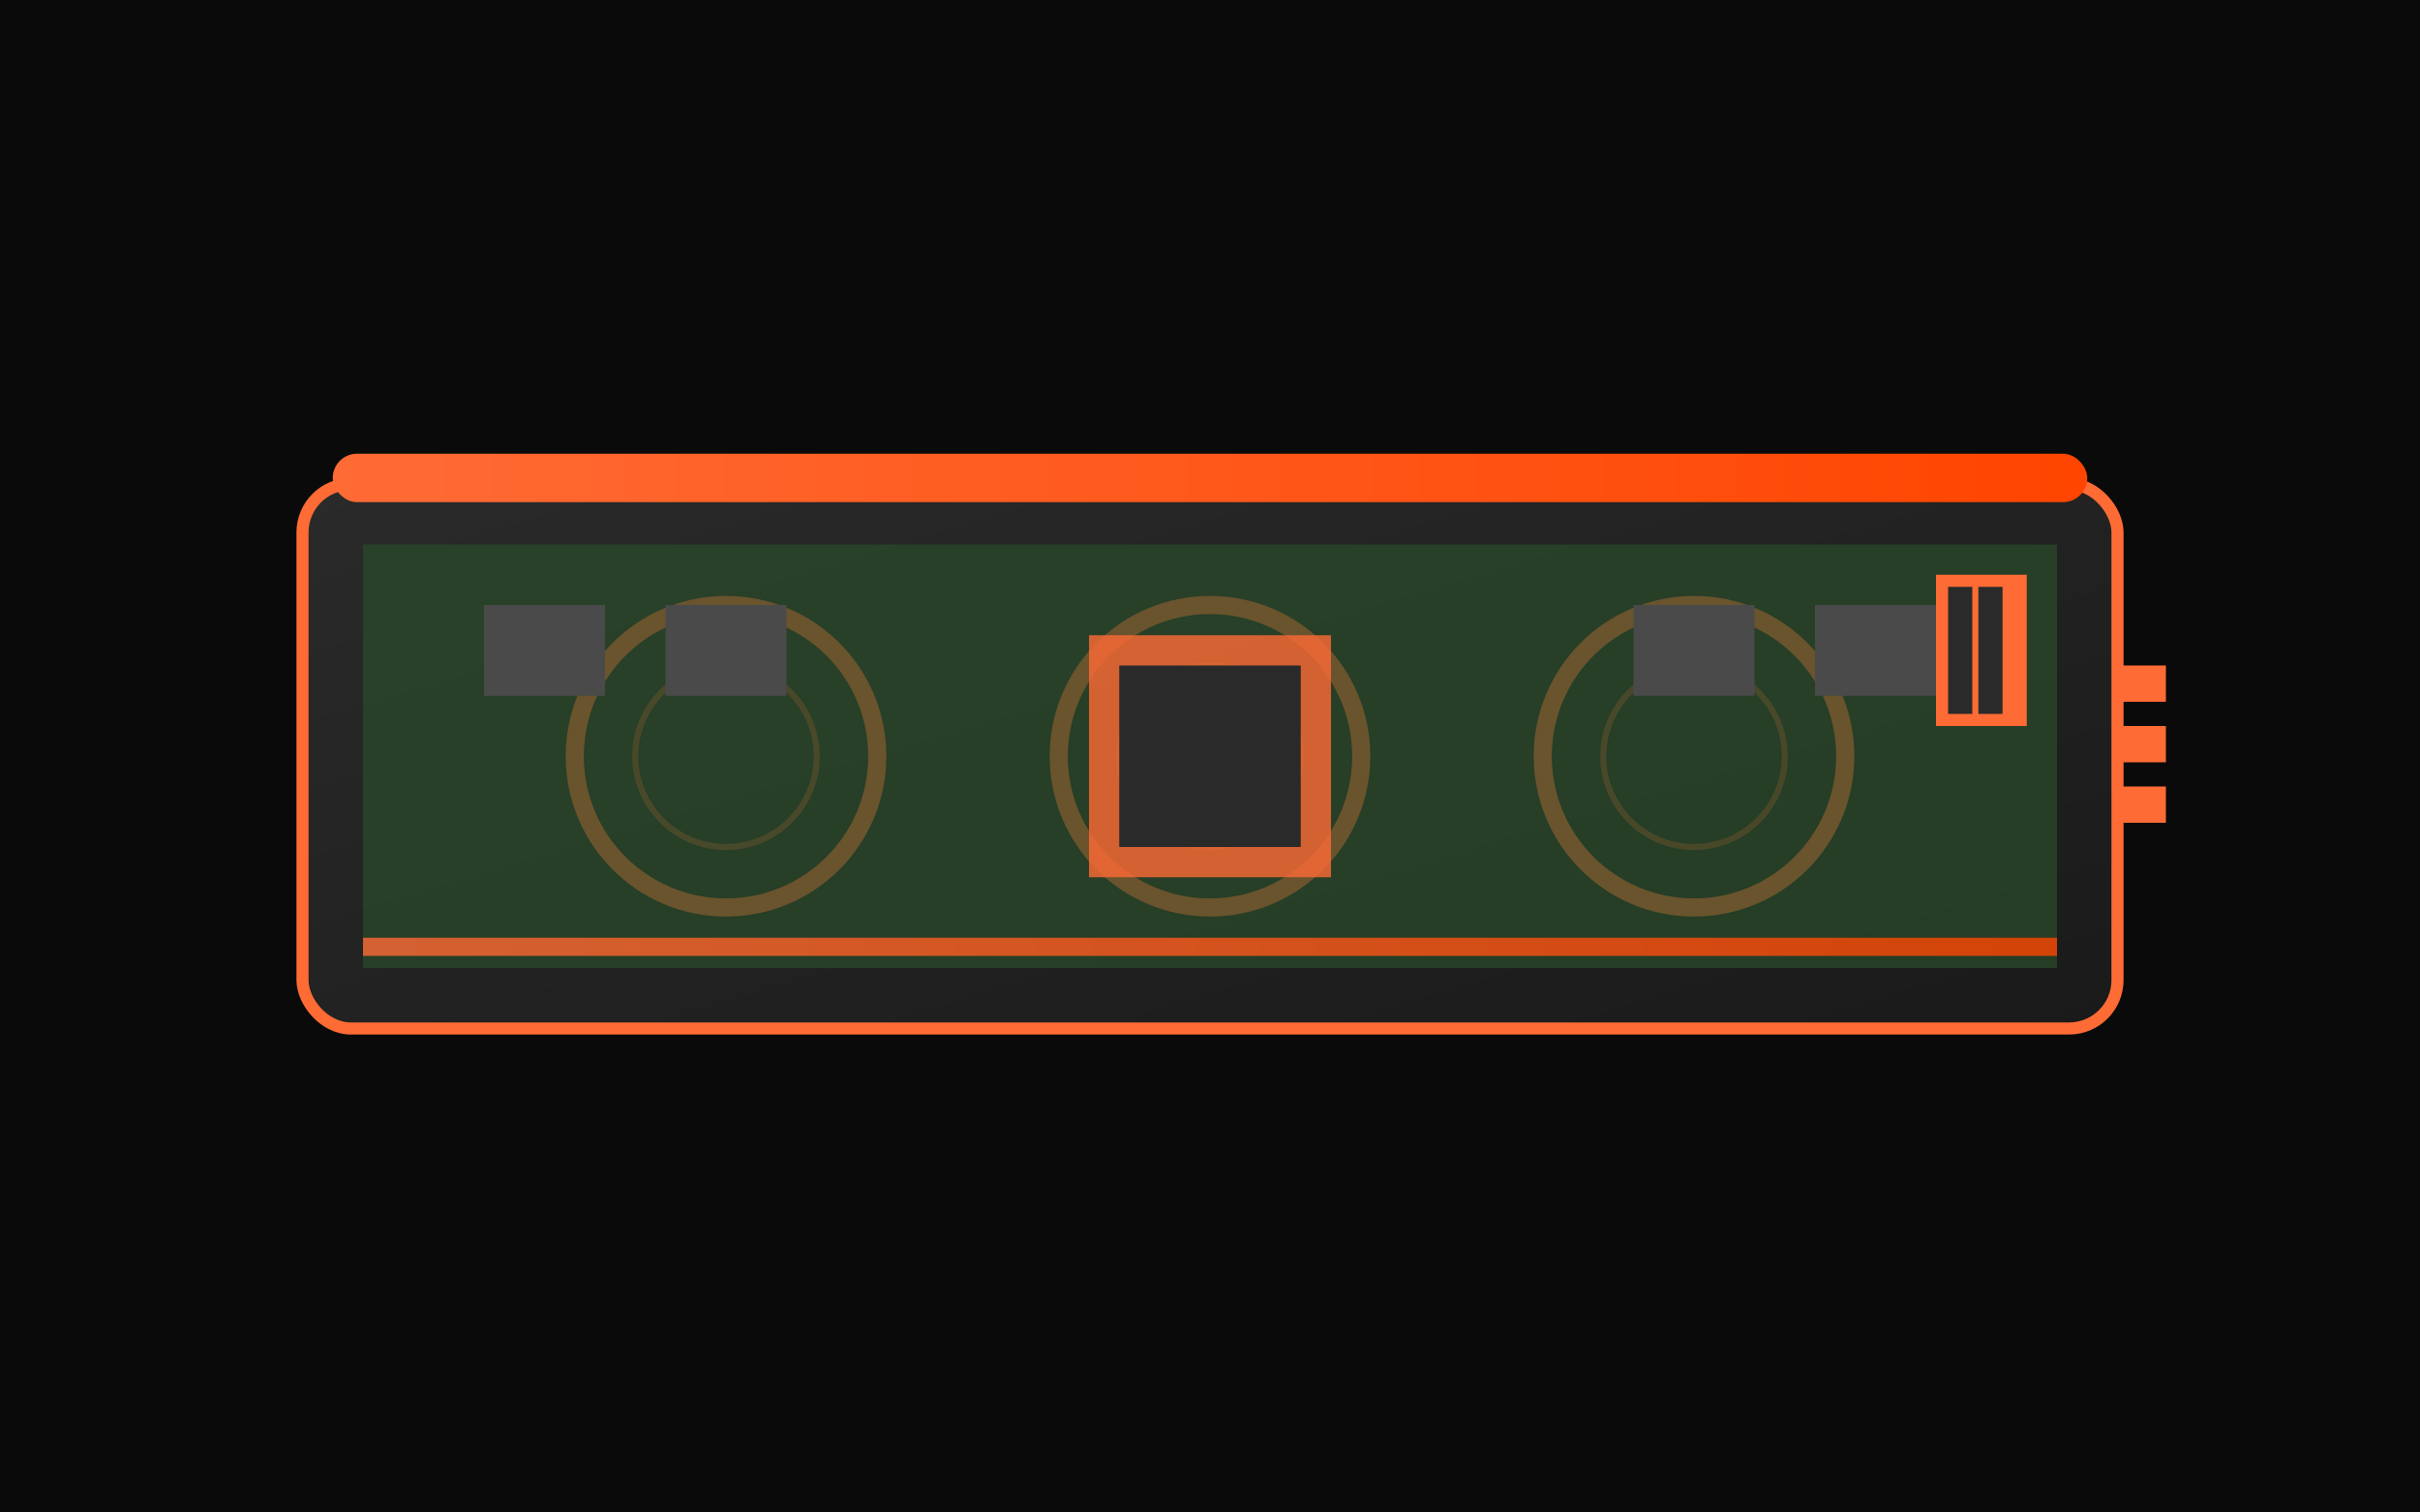<svg width="400" height="250" viewBox="0 0 400 250" xmlns="http://www.w3.org/2000/svg">
  <defs>
    <linearGradient id="gpuGradient" x1="0%" y1="0%" x2="100%" y2="100%">
      <stop offset="0%" style="stop-color:#2a2a2a;stop-opacity:1" />
      <stop offset="100%" style="stop-color:#1a1a1a;stop-opacity:1" />
    </linearGradient>
    <linearGradient id="orangeAccent" x1="0%" y1="0%" x2="100%" y2="0%">
      <stop offset="0%" style="stop-color:#ff6b35;stop-opacity:1" />
      <stop offset="100%" style="stop-color:#ff4500;stop-opacity:1" />
    </linearGradient>
  </defs>
  
  <!-- Background -->
  <rect width="400" height="250" fill="#0a0a0a" />
  
  <!-- Graphics Card -->
  <rect x="50" y="80" width="300" height="90" rx="8" fill="url(#gpuGradient)" stroke="#ff6b35" stroke-width="2" />
  
  <!-- Cooling Fans -->
  <circle cx="120" cy="125" r="25" fill="none" stroke="#ff6b35" stroke-width="3" />
  <circle cx="120" cy="125" r="15" fill="none" stroke="#ff6b35" stroke-width="1" opacity="0.5" />
  <circle cx="200" cy="125" r="25" fill="none" stroke="#ff6b35" stroke-width="3" />
  <circle cx="200" cy="125" r="15" fill="none" stroke="#ff6b35" stroke-width="1" opacity="0.5" />
  <circle cx="280" cy="125" r="25" fill="none" stroke="#ff6b35" stroke-width="3" />
  <circle cx="280" cy="125" r="15" fill="none" stroke="#ff6b35" stroke-width="1" opacity="0.5" />
  
  <!-- PCB -->
  <rect x="60" y="90" width="280" height="70" fill="#2a4a2a" opacity="0.7" />
  
  <!-- Memory Chips -->
  <rect x="80" y="100" width="20" height="15" fill="#4a4a4a" />
  <rect x="110" y="100" width="20" height="15" fill="#4a4a4a" />
  <rect x="270" y="100" width="20" height="15" fill="#4a4a4a" />
  <rect x="300" y="100" width="20" height="15" fill="#4a4a4a" />
  
  <!-- GPU Chip -->
  <rect x="180" y="105" width="40" height="40" fill="#ff6b35" opacity="0.8" />
  <rect x="185" y="110" width="30" height="30" fill="#2a2a2a" />
  
  <!-- Power Connectors -->
  <rect x="320" y="95" width="15" height="25" fill="#ff6b35" />
  <rect x="322" y="97" width="4" height="21" fill="#2a2a2a" />
  <rect x="327" y="97" width="4" height="21" fill="#2a2a2a" />
  
  <!-- Backplate -->
  <rect x="55" y="75" width="290" height="8" rx="4" fill="url(#orangeAccent)" />
  
  <!-- HDMI/DisplayPort -->
  <rect x="350" y="110" width="8" height="6" fill="#ff6b35" />
  <rect x="350" y="120" width="8" height="6" fill="#ff6b35" />
  <rect x="350" y="130" width="8" height="6" fill="#ff6b35" />
  
  <!-- LED Accent -->
  <rect x="60" y="155" width="280" height="3" fill="url(#orangeAccent)" opacity="0.8" />
</svg>